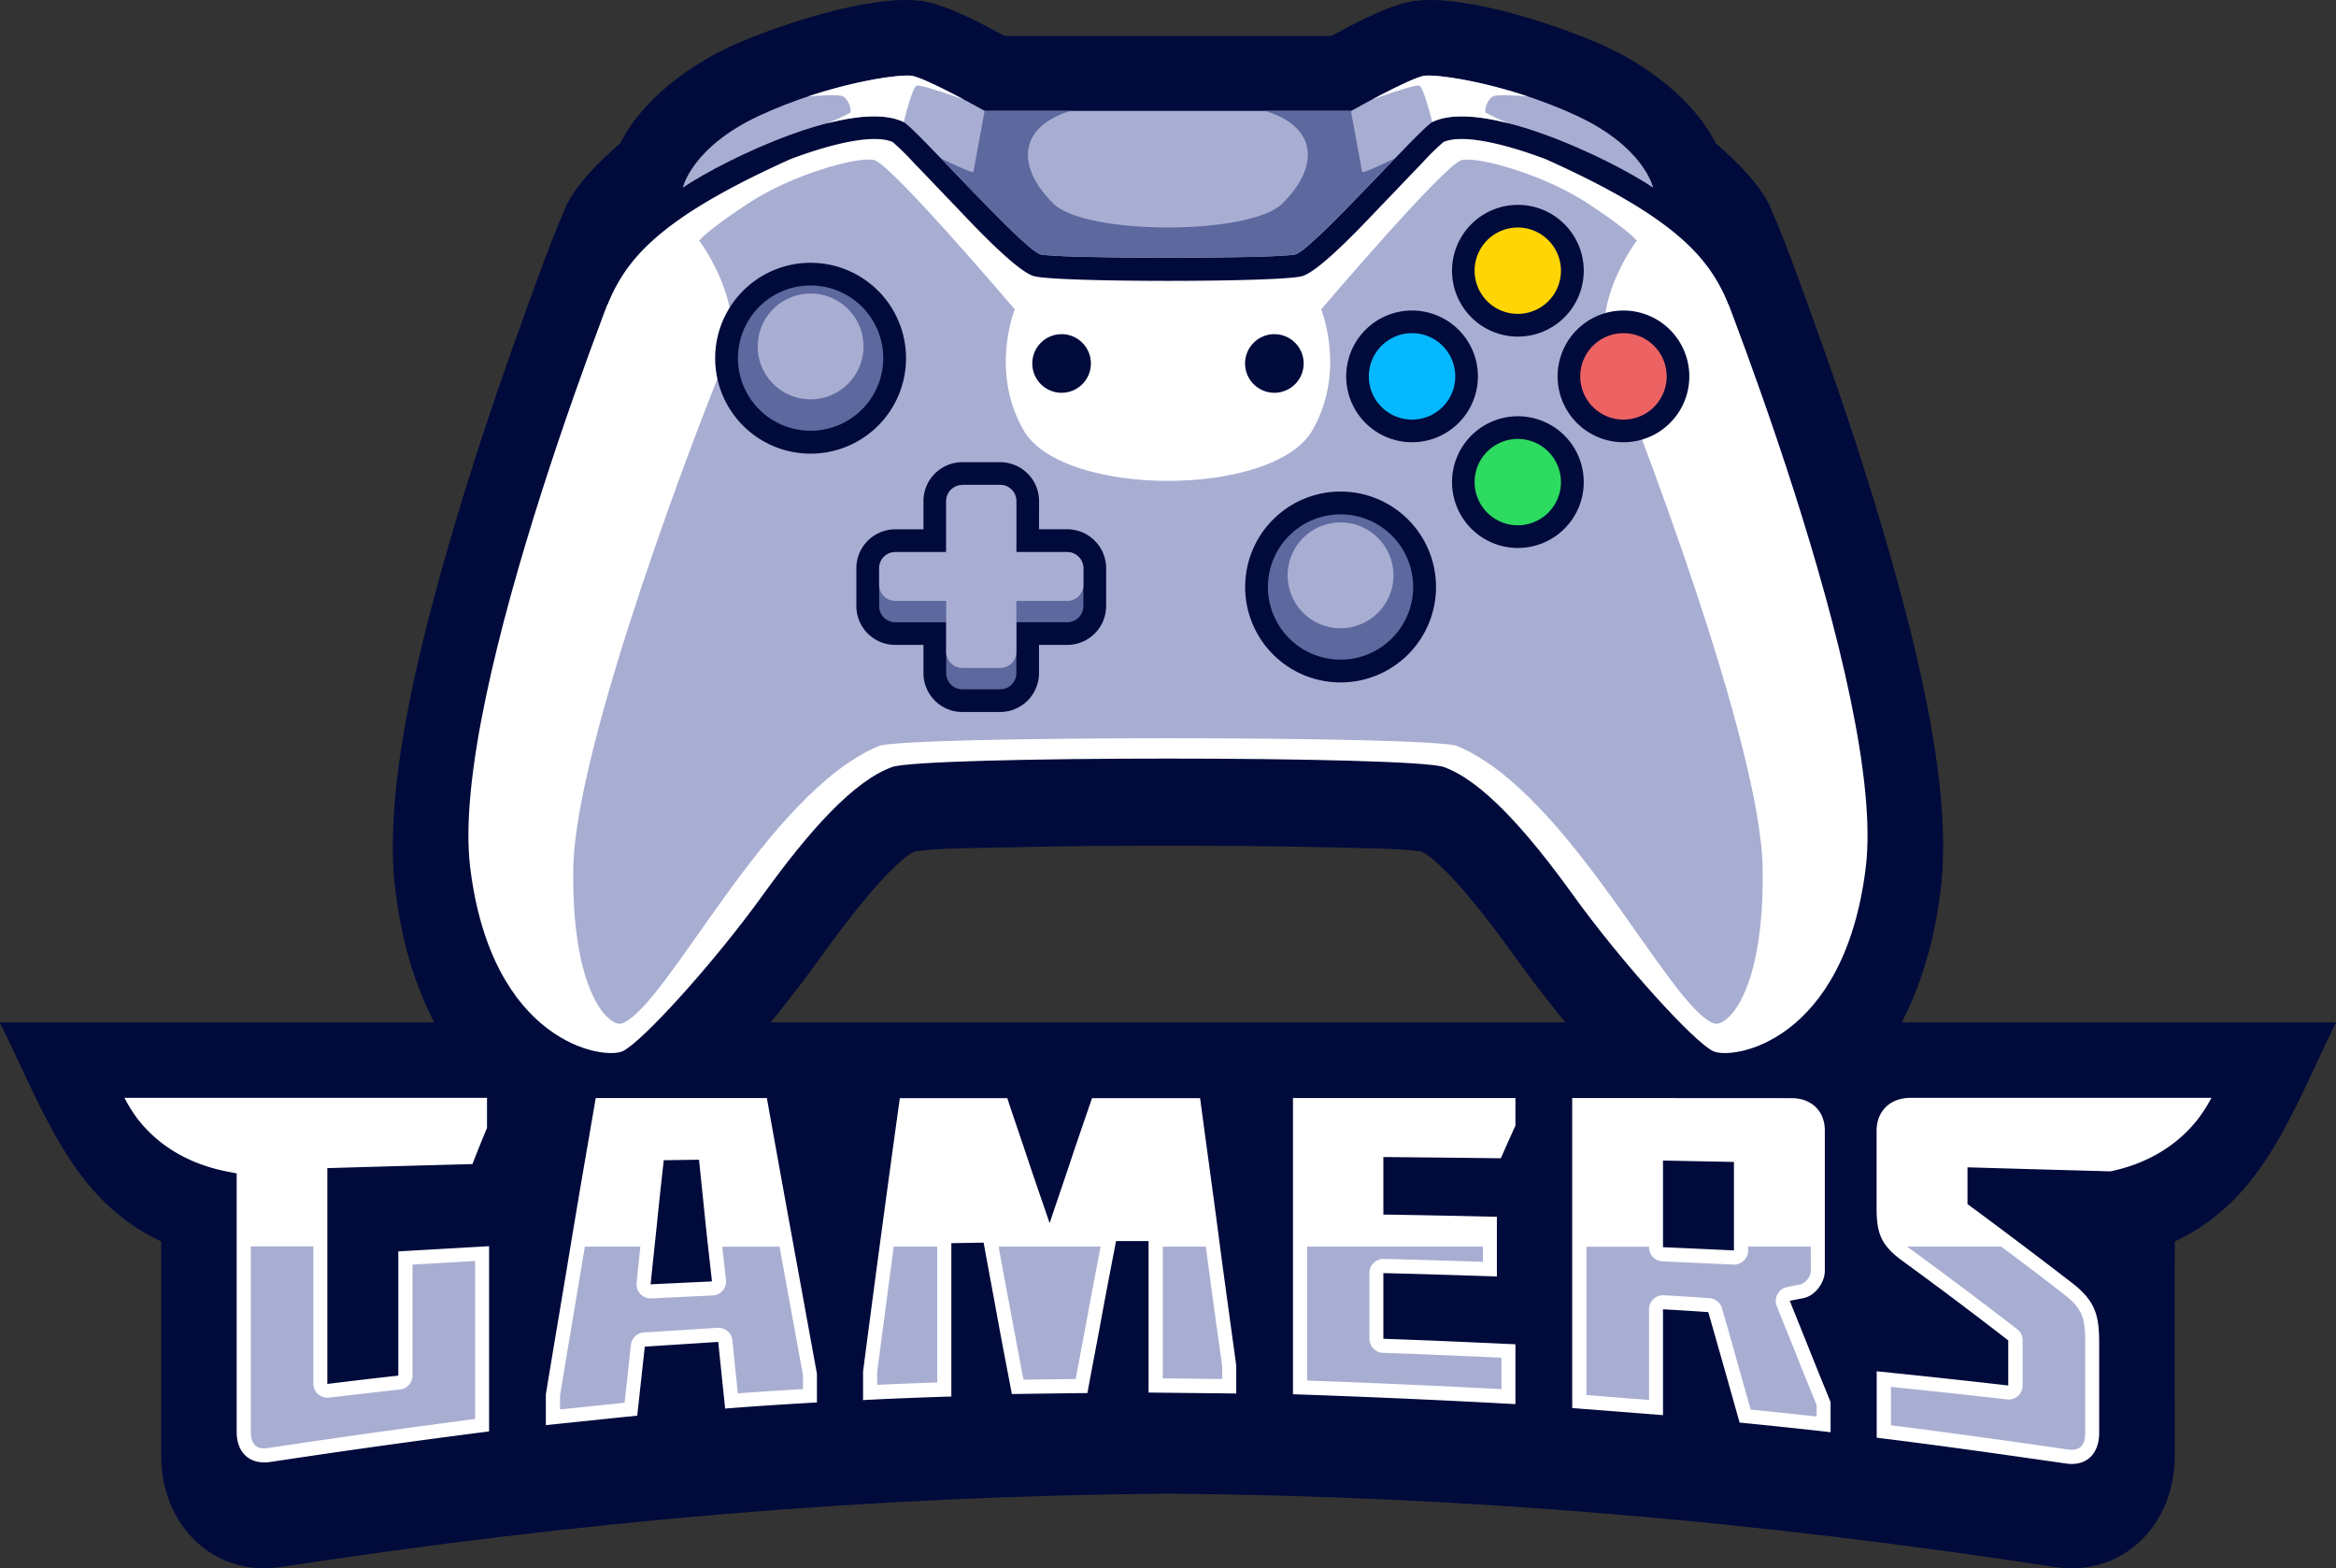 <svg id="Layer_1" data-name="Layer 1" xmlns="http://www.w3.org/2000/svg" viewBox="0 0 578.9 388.64"><rect x="0" y="0" width="578.9" height="388.64" fill="#333333" stroke="none"/><defs><style>.cls-1{fill:#000a3b;}.cls-1,.cls-2,.cls-3,.cls-4,.cls-5,.cls-6,.cls-7,.cls-8{fill-rule:evenodd;}.cls-2{fill:#fff;}.cls-3{fill:#a8aed2;}.cls-4{fill:#5d689e;}.cls-5{fill:#ffd505;}.cls-6{fill:#2ddb60;}.cls-7{fill:#ed6363;}.cls-8{fill:#06b8ff;}</style></defs><path class="cls-1" d="M1977.4,972.08h81.13c6.54-3.62,15.1-8,20.79-8.69,12.65-1.57,36.31,6.29,47.57,11.55,10.19,4.76,21.4,13.07,26.86,23.8,5.32,4.59,11.13,10.4,13.57,16,3.93,9.06,7.43,19,10.8,28.33,6.91,19.1,13.35,38.48,18.89,58,6.7,23.6,15.43,58.09,12.45,82.55-2.46,20.15-9.95,40.51-26.37,53.16-9.88,7.62-25.77,13.48-37.82,7.84-11.78-5.52-33.71-33.61-41.94-45.19-3.74-5.27-15.85-21.7-22.47-25.22-6.33-.89-15.11-.79-21.29-1-13.86-.35-27.74-.45-41.61-.45s-27.74.1-41.6.45c-6.18.16-15,.06-21.29,1-6.63,3.52-18.73,20-22.47,25.22-8.23,11.58-30.16,39.67-41.95,45.19-12.05,5.64-27.93-.22-37.81-7.84-16.42-12.65-23.91-33-26.37-53.16-3-24.46,5.75-59,12.45-82.55,5.54-19.55,12-38.93,18.89-58,3.37-9.29,6.87-19.27,10.8-28.33,2.43-5.6,8.25-11.41,13.57-16,5.46-10.73,16.67-19,26.86-23.8,11.26-5.26,34.92-13.12,47.57-11.55,5.69.71,14.25,5.07,20.79,8.69" transform="translate(-1728.52 -963.19)"/><path class="cls-1" d="M2307.41,1216.55c-11,22.4-18,44-39.95,54.28-.07,17.7,0,35.4,0,53.1,0,17.43-13.21,30.11-29.71,27.57-73.77-11.35-145.81-17.58-219.79-18.18-74,.6-146,6.83-219.79,18.18-16.5,2.54-29.7-10.14-29.7-27.57,0-17.7.07-35.4,0-53.1-21.92-10.23-28.91-31.88-40-54.28h578.89Z" transform="translate(-1728.52 -963.19)"/><path class="cls-2" d="M2158.22,1251.12v21.93q-8.83-.42-17.58-.8v-21.47l17.58.34m-40.08-15.84v76.83l22.5,1.76v-26.23c3.72.2,7.45.44,11.22.7,1.3,4.53,2.59,9.08,3.88,13.62s2.59,9.16,3.88,13.75c7.5.75,15,1.5,22.55,2.39v-7.45c-1.71-4.24-3.46-8.48-5.12-12.67s-3.36-8.32-5-12.45l3.37-.66c2.94-.57,5.32-3.87,5.32-6.74v-34.82c0-4.8-3.31-8-8.27-8Zm-14.07,75.86v-14.83c-10.91-.5-21.82-1-32.73-1.36v-16.28c9.36.22,18.72.52,28.13.84v-14.8c-9.41-.21-18.77-.41-28.13-.55v-14.25c9.67.08,19.39.19,29.11.3,1.19-2.68,2.38-5.37,3.62-8.08v-6.85h-55.13v73.41Q2076.48,1309.63,2104.07,1311.14Zm-124.79-2.5c6.2-.1,12.46-.17,18.72-.25,1.14-6.27,2.38-12.55,3.52-18.83s2.38-12.56,3.57-18.83l8.06,0v37.54l21.73.23v-6.94c-1.5-11-3.06-22.1-4.5-33.14s-3-22.07-4.45-33.1h-26.79c-1.76,5.17-3.57,10.33-5.28,15.48s-3.51,10.33-5.22,15.49c-1.76-5.14-3.57-10.31-5.28-15.46s-3.51-10.34-5.22-15.51h-26.63q-2.34,16.85-4.61,33.73t-4.5,34v7.09c7.3-.4,14.59-.65,21.88-.89v-38l8-.13c1.14,6.29,2.33,12.58,3.47,18.85S1978.09,1302.41,1979.28,1308.64Zm-89.53-27.19c.52-5.14,1.09-10.28,1.61-15.4s1.08-10.23,1.65-15.35l8.74-.13q.78,7.56,1.55,15.1c.52,5,1.09,10,1.66,15.06Zm-13.6-46.17c-2.07,12.09-4.19,24.23-6.2,36.44s-4.14,24.61-6.16,37v7.63c7.55-.79,15.1-1.59,22.65-2.35q.93-8.55,1.87-17.11l18.2-1.17q.85,8.28,1.71,16.52c7.55-.61,15.15-1.08,22.75-1.52v-7.09q-3.1-17-6.2-34t-6.21-34.34ZM2193.6,1303v16.46c15.62,1.91,31.24,4.15,46.86,6.39,5,.76,8.27-2.26,8.27-7.59V1295.9c0-6.8-1-10.22-6.36-14.52q-13.18-10.16-26.27-19.81v-9.11q17.68.51,35.42,1c8.28-1.72,16-5.74,21.67-12.93a40.59,40.59,0,0,0,3.37-5.29H2202c-5,0-8.43,3.21-8.43,8.19v19c0,6.28,1,9.26,6.36,13.18q13.11,9.54,26.27,19.74v11.17Q2209.87,1304.65,2193.6,1303Zm-343.88,14.87V1272l-22.49,1.29v30.79c-5.9.63-11.74,1.34-17.59,2.06v-53.48q17.92-.53,35.95-1c1.19-3,2.37-6,3.62-8.94v-7.47h-89.84a36.8,36.8,0,0,0,3.31,5.29c5.69,7.28,13.6,11.27,22,12.94l2.49.48v64c0,5.41,3.41,8.27,8.42,7.5Q1822.65,1321.36,1849.72,1317.9Z" transform="translate(-1728.52 -963.19)"/><path class="cls-3" d="M1921.67,1272.12h-14.16c.3,2.74.61,5.47.92,8.21a3.48,3.48,0,0,1-3.31,3.88l-15.2.73a3.5,3.5,0,0,1-3.64-3.84c.3-3,.62-6,.93-9h-13.79l0,.17c-2,12.24-4.11,24.47-6.11,36.71v3.47l16-1.66q.78-7.14,1.55-14.3a3.49,3.49,0,0,1,3.26-3.11c6.06-.37,12.13-.77,18.2-1.16a3.5,3.5,0,0,1,3.7,3.13c.44,4.37.9,8.75,1.35,13.12,5.38-.4,10.76-.74,16.14-1.06v-3.49q-2.91-15.9-5.81-31.82m39.12,0H1950l-4.11,31.08v3.18c5-.24,9.92-.42,14.89-.59v-33.67Zm40.48,0H1976c1,5.71,2.12,11.41,3.16,17.12,1,5.3,2,10.58,3,15.87,4.31-.07,8.63-.12,12.93-.17,1-5.34,2-10.67,3-16C1999.1,1283.32,2000.2,1277.72,2001.27,1272.12Zm26.08,0h-10.7v32.65l14.73.16v-3.17C2030,1291.88,2028.66,1282,2027.35,1272.12Zm68.63,0h-43.54v33.2q24.07.86,48.14,2.13v-7.8q-14.67-.68-29.36-1.21a3.49,3.49,0,0,1-3.37-3.49v-16.28a3.48,3.48,0,0,1,3.57-3.49c8.19.19,16.37.45,24.56.72Zm81.25,0h-15.51v.93a3.36,3.36,0,0,1-1.09,2.53,3.32,3.32,0,0,1-2.57,1l-17.57-.8a3.49,3.49,0,0,1-3.34-3.49v-.13h-15.52v36.75l15.52,1.22v-22.45a3.38,3.38,0,0,1,1.09-2.54,3.33,3.33,0,0,1,2.59-.95c3.76.2,7.52.45,11.27.71a3.43,3.43,0,0,1,3.12,2.52q2,6.81,3.88,13.62l3.24,11.47c5.45.55,10.89,1.1,16.34,1.72v-2.86c-1.63-4-3.28-8-4.88-12.06s-3.35-8.29-5-12.44a3.51,3.51,0,0,1,2.57-4.73l3.37-.66a3.9,3.9,0,0,0,2.5-3.31Zm47.23,0h-23.33c.28.22.57.44.89.67q13.3,9.72,26.35,19.79a3.42,3.42,0,0,1,1.36,2.77v11.17a3.4,3.4,0,0,1-1.17,2.61,3.36,3.36,0,0,1-2.72.86q-14.37-1.65-28.75-3.1v9.51c14.65,1.83,29.26,3.9,43.87,6,3.06.45,4.28-1.18,4.28-4.13V1295.9c0-5.64-.46-8.21-5-11.76Q2232.41,1278,2224.46,1272.12Zm-378.23,42.71v-39.14l-15.51.89v27.49a3.47,3.47,0,0,1-3.12,3.47c-5.85.63-11.69,1.34-17.53,2a3.49,3.49,0,0,1-3.92-3.46v-34h-15.51V1318c0,3,1.32,4.52,4.41,4Q1820.59,1318.15,1846.23,1314.83Z" transform="translate(-1728.52 -963.19)"/><path class="cls-2" d="M1972.55,990.67s-14.75-8.28-18.22-8.71-20.53,2-37.46,9.81-19.13,17.91-19.13,17.91-10.42,8.29-12,11.88-46.06,113.31-40.69,156.68,33,47.64,37.76,45.45,22.67-21.93,34.6-38.5,22.79-28.51,32.17-31.92c7.7-2.8,129.07-2.8,136.77,0,9.38,3.41,20.22,15.35,32.16,31.92s29.85,36.3,34.6,38.5,32.41-2.08,37.77-45.45-39.1-153.08-40.69-156.68-12-11.88-12-11.88-2.19-10.11-19.13-17.91-34-10.23-37.46-9.81-18.22,8.71-18.22,8.71Z" transform="translate(-1728.52 -963.19)"/><path class="cls-3" d="M2053.73,1069.85c8.46-14.63,2.2-30,2.2-30s30.7-36.06,34.84-37,20.47,3.66,31.19,10.72,12.18,9.26,12.18,9.26-12.18,16.08-6.58,29.24,37.29,95,37.77,126.22-9,39.59-12.06,38.5c-11.17-4-35.7-57-63.59-68.72-6.16-2.59-137.27-2.59-143.43,0-27.89,11.74-52.42,64.69-63.6,68.72-3,1.09-12.54-7.31-12.06-38.5s32.17-113.06,37.77-126.22-6.57-29.24-6.57-29.24,1.46-2.19,12.18-9.26,27-11.69,31.19-10.72,34.84,37,34.84,37-6.26,15.34,2.2,30c9.63,16.67,61.9,16.67,71.53,0" transform="translate(-1728.52 -963.19)"/><path class="cls-1" d="M1974,985.06h87.91c5-2.81,14.88-8.16,19-8.67s11.55,1,15.59,1.92a126.16,126.16,0,0,1,24.9,8.36c8.35,3.85,20.12,12.05,22.26,21.8l14.73,21.74-1.47,8.48c-4.61-11-12.13-21.14-45.21-36-5.54-2.14-19.49-6.87-25.47-4.32a64,64,0,0,0-5.37,5.3c-3.36,3.45-6.68,7-10,10.42-3.6,3.74-15,16.1-19.59,17.51-2.6.8-18,1.19-33.3,1.19s-30.69-.39-33.29-1.19c-4.61-1.41-16-13.77-19.59-17.51-3.35-3.47-6.67-7-10-10.42a65.56,65.56,0,0,0-5.37-5.3c-6-2.55-19.93,2.18-25.47,4.32-33.08,14.89-40.6,25-45.21,36l-1.47-8.48,14.72-21.74c2.15-9.75,13.91-18,22.27-21.8a126.16,126.16,0,0,1,24.9-8.36c4-.91,11.47-2.42,15.59-1.92s14,5.86,19,8.67" transform="translate(-1728.52 -963.19)"/><path class="cls-3" d="M1972.55,990.67s-14.75-8.28-18.22-8.71-20.53,2-37.46,9.81-19.13,17.91-19.13,17.91c10.9-7.33,42.34-22.3,54.7-16.25,2.87,1.4,29.49,31.43,33.87,32.78,3.77,1.15,59.54,1.15,63.31,0,4.38-1.35,31-31.38,33.87-32.78,12.36-6,43.8,8.92,54.7,16.25,0,0-2.19-10.11-19.13-17.91s-34-10.23-37.46-9.81-18.22,8.71-18.22,8.71Z" transform="translate(-1728.52 -963.19)"/><path class="cls-4" d="M1961.66,1002.4c9.06,9.41,21.74,22.92,24.65,23.81,1.78.53,15.07.82,29,.86h5.23c14,0,27.26-.32,29-.86,2.91-.89,15.59-14.4,24.65-23.81h0s-8,4-8.12,3.34-2.77-15.07-2.77-15.07H2042c13,3.87,13.64,13.8,4.26,23-8,7.85-48.66,7.85-56.66,0-9.37-9.19-8.68-19.12,4.27-23h-21.35s-2.65,14.46-2.77,15.07-8.12-3.34-8.12-3.34Z" transform="translate(-1728.52 -963.19)"/><path class="cls-2" d="M1933.5,993.74Zm33.87-5.89c-4.61-2.44-10.92-5.63-13-5.89-2.65-.32-13.2,1-25.56,5.13.09,0,6.53-.6,8.28-.12s2.56,3.72,2.13,4.15a62.23,62.23,0,0,1-5.67,2.62c7.55-1.94,14.48-2.49,18.93-.31,0,0,2.09-8.59,3.19-9S1967,987.74,1967.37,987.85Z" transform="translate(-1728.52 -963.19)"/><path class="cls-1" d="M1929.4,1028.31a23.65,23.65,0,1,1-23.65,23.65,23.65,23.65,0,0,1,23.65-23.65" transform="translate(-1728.52 -963.19)"/><path class="cls-4" d="M1929.4,1033.93a18,18,0,1,1-18,18,18,18,0,0,1,18-18" transform="translate(-1728.52 -963.19)"/><path class="cls-1" d="M2121,1030.27a16.32,16.32,0,1,1-16.32-16.31,16.32,16.32,0,0,1,16.32,16.31" transform="translate(-1728.52 -963.19)"/><path class="cls-5" d="M2115.35,1030.27a10.7,10.7,0,1,1-10.7-10.7,10.71,10.71,0,0,1,10.7,10.7" transform="translate(-1728.52 -963.19)"/><path class="cls-1" d="M2121,1082.66a16.32,16.32,0,1,1-16.32-16.32,16.32,16.32,0,0,1,16.32,16.32" transform="translate(-1728.52 -963.19)"/><path class="cls-6" d="M2115.35,1082.66a10.7,10.7,0,1,1-10.7-10.7,10.71,10.71,0,0,1,10.7,10.7" transform="translate(-1728.52 -963.19)"/><path class="cls-1" d="M1986,1094.35h7a9.66,9.66,0,0,1,9.64,9.64v9.38A9.65,9.65,0,0,1,1993,1123h-7v7a9.65,9.65,0,0,1-9.64,9.63H1967a9.64,9.64,0,0,1-9.63-9.63v-7h-7a9.64,9.64,0,0,1-9.63-9.63V1104a9.65,9.65,0,0,1,9.63-9.64h7v-7a9.65,9.65,0,0,1,9.63-9.64h9.38a9.66,9.66,0,0,1,9.64,9.64Z" transform="translate(-1728.52 -963.19)"/><path class="cls-4" d="M1967,1083.34h9.38a4,4,0,0,1,4,4V1100H1993a4,4,0,0,1,4,4v9.38a4,4,0,0,1-4,4h-12.61V1130a4,4,0,0,1-4,4H1967a4,4,0,0,1-4-4v-12.61h-12.61a4,4,0,0,1-4-4V1104a4,4,0,0,1,4-4H1963v-12.61a4,4,0,0,1,4-4" transform="translate(-1728.52 -963.19)"/><path class="cls-3" d="M1967,1083.34h9.38a4,4,0,0,1,4,4V1100H1993a4,4,0,0,1,4,4v4.1a4,4,0,0,1-4,4h-12.61v12.61a4,4,0,0,1-4,4H1967a4,4,0,0,1-4-4v-12.61h-12.61a4,4,0,0,1-4-4V1104a4,4,0,0,1,4-4H1963v-12.61a4,4,0,0,1,4-4" transform="translate(-1728.52 -963.19)"/><path class="cls-1" d="M2060.73,1085a23.65,23.65,0,1,1-23.64,23.65,23.65,23.65,0,0,1,23.64-23.65" transform="translate(-1728.52 -963.19)"/><path class="cls-4" d="M2060.73,1090.65a18,18,0,1,1-18,18,18,18,0,0,1,18-18" transform="translate(-1728.52 -963.19)"/><path class="cls-1" d="M1991.6,1046a7.26,7.26,0,1,1-7.26,7.26,7.26,7.26,0,0,1,7.26-7.26" transform="translate(-1728.52 -963.19)"/><path class="cls-1" d="M2044.33,1046a7.26,7.26,0,1,0,7.26,7.26,7.26,7.26,0,0,0-7.26-7.26" transform="translate(-1728.52 -963.19)"/><path class="cls-1" d="M2130.84,1072.78a16.32,16.32,0,1,1,16.32-16.31,16.31,16.31,0,0,1-16.32,16.31" transform="translate(-1728.52 -963.19)"/><path class="cls-7" d="M2130.84,1067.17a10.71,10.71,0,1,1,10.71-10.7,10.7,10.7,0,0,1-10.71,10.7" transform="translate(-1728.52 -963.19)"/><path class="cls-1" d="M2078.46,1072.78a16.32,16.32,0,1,1,16.31-16.31,16.32,16.32,0,0,1-16.31,16.31" transform="translate(-1728.52 -963.19)"/><path class="cls-8" d="M2078.46,1067.17a10.71,10.71,0,1,1,10.7-10.7,10.7,10.7,0,0,1-10.7,10.7" transform="translate(-1728.52 -963.19)"/><path class="cls-2" d="M2102.42,993.74Zm-33.86-5.89c4.61-2.44,10.92-5.63,13-5.89,2.65-.32,13.19,1,25.56,5.13-.09,0-6.53-.6-8.28-.12s-2.56,3.72-2.13,4.15a61,61,0,0,0,5.67,2.62c-7.55-1.94-14.48-2.49-18.93-.31,0,0-2.09-8.59-3.19-9S2068.89,987.74,2068.56,987.85Z" transform="translate(-1728.52 -963.19)"/><path class="cls-3" d="M1929.4,1035.93a13.11,13.11,0,1,1-13.11,13.1,13.11,13.11,0,0,1,13.11-13.1" transform="translate(-1728.52 -963.19)"/><path class="cls-3" d="M2060.73,1092.65a13.11,13.11,0,1,1-13.11,13.1,13.1,13.1,0,0,1,13.11-13.1" transform="translate(-1728.52 -963.19)"/></svg>